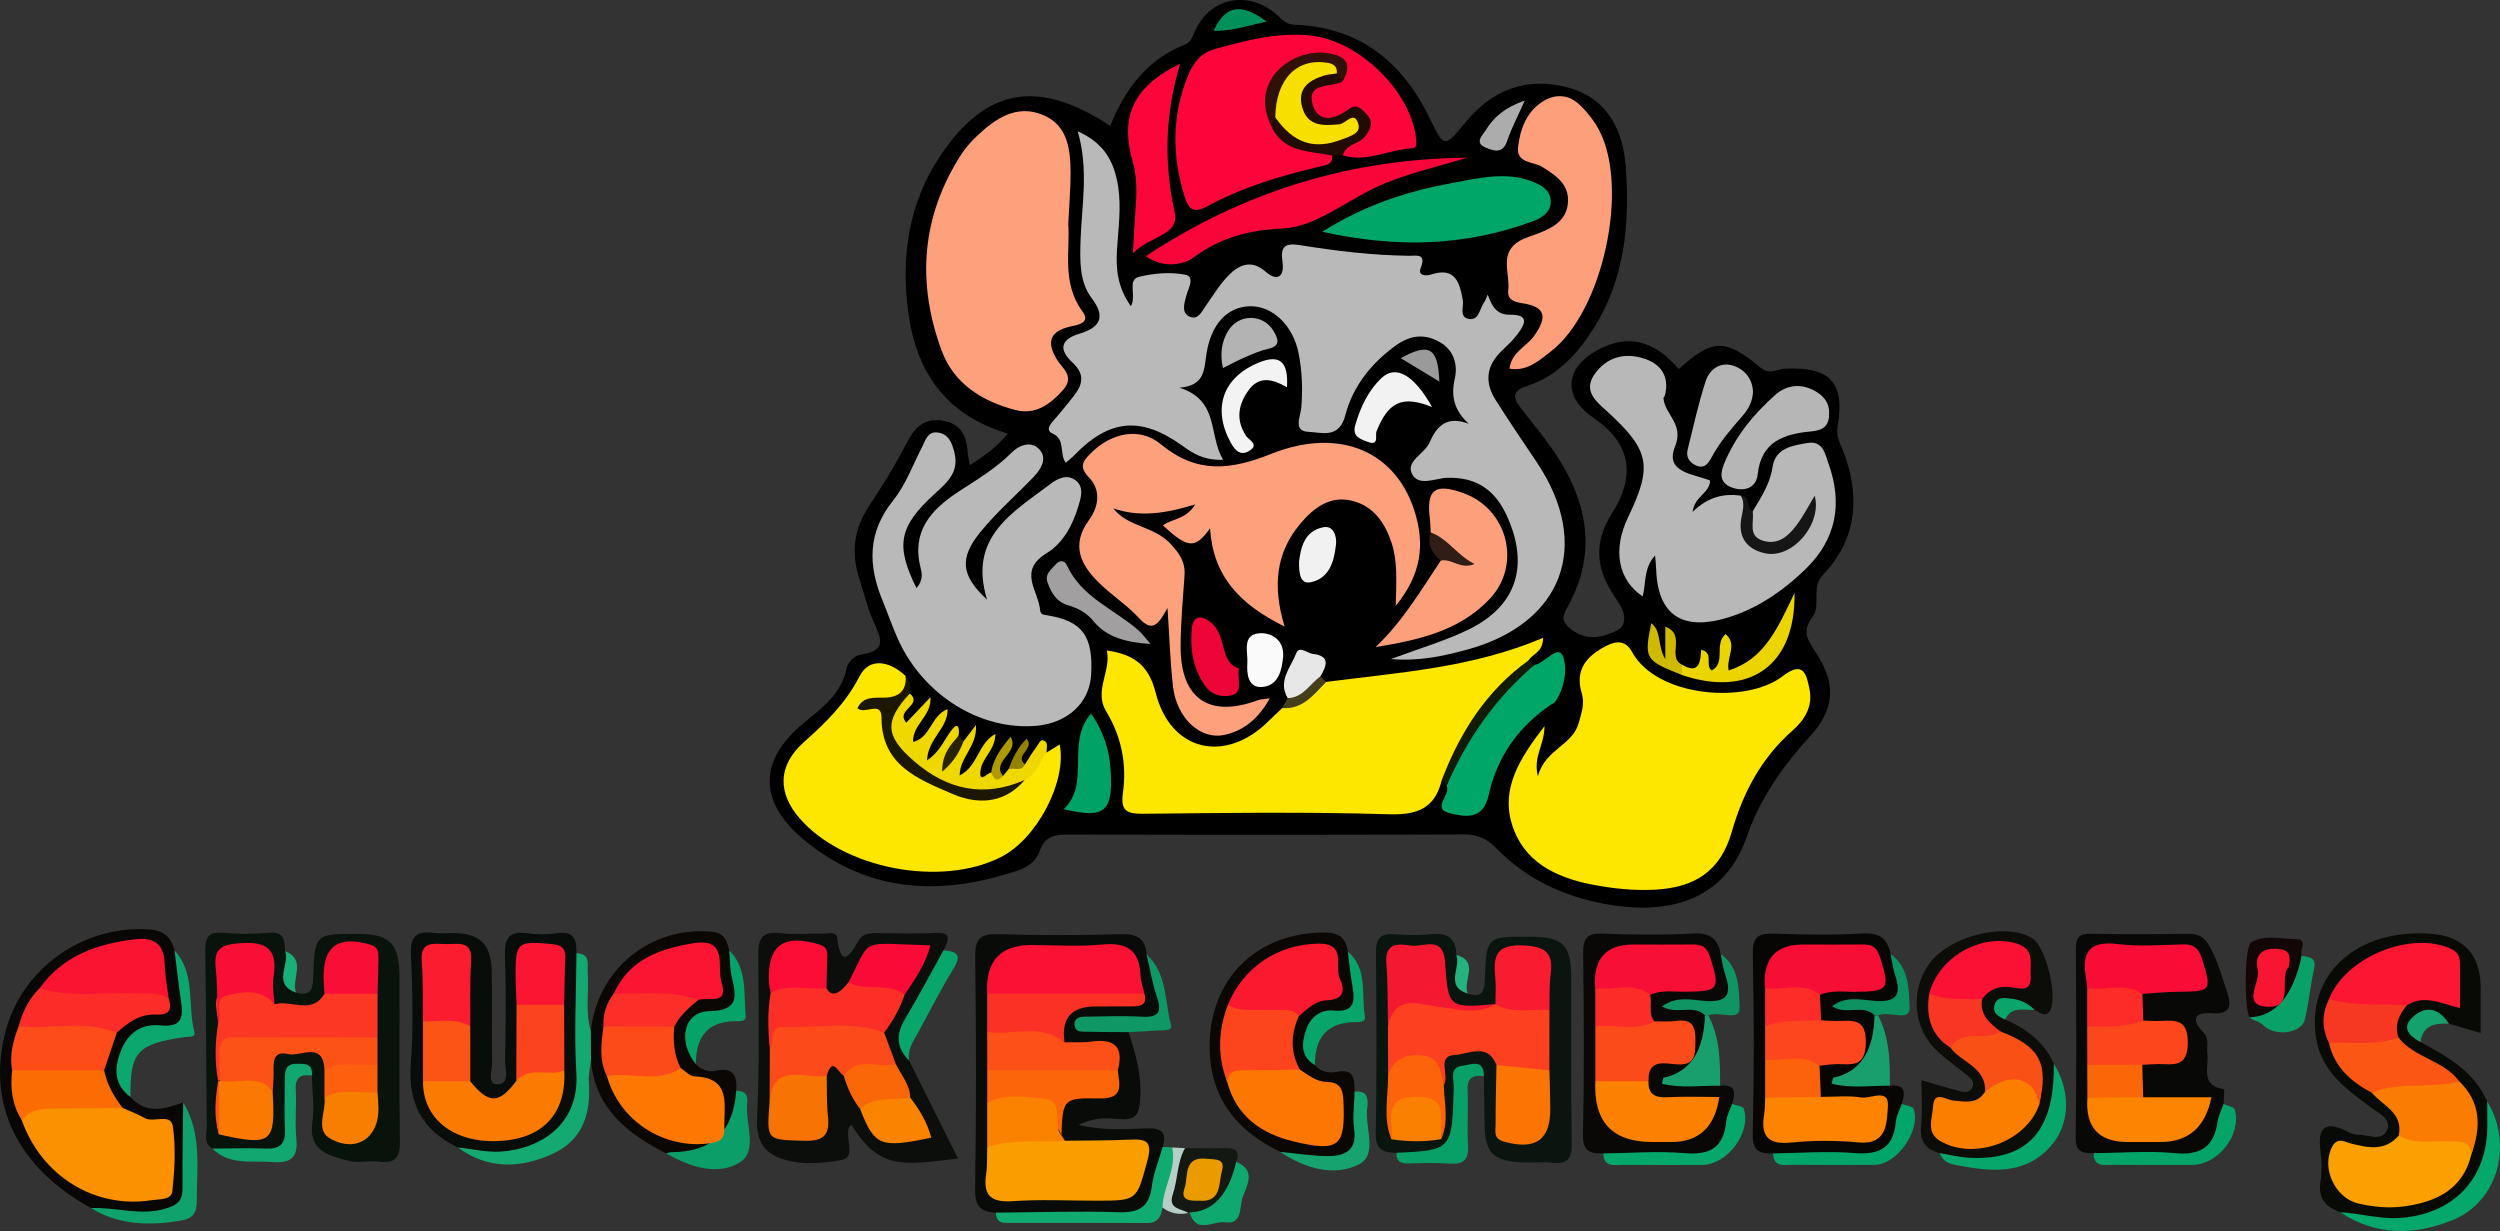 <?xml version="1.0" encoding="UTF-8"?><svg id="a" xmlns="http://www.w3.org/2000/svg" viewBox="0 0 904 445.14"><rect x="0" y="0" width="904" height="445.14" fill="#333333" stroke="none"/><defs><style>.b{fill:#fb1930;}.c{fill:#fc610b;}.d{fill:#fb7e01;}.e{fill:#0f9765;}.f{fill:#fc5216;}.g{fill:#fa6708;}.h{fill:#080b07;}.i{fill:#0f9563;}.j{fill:#fc461d;}.k{fill:#f9053a;}.l{fill:#311107;}.m{fill:#fc7803;}.n{fill:#fc461c;}.o{fill:#00a568;}.p{fill:#fc6509;}.q{fill:#b4b3b3;}.r{fill:#fafafa;}.s{fill:#fc0d36;}.t{fill:#11ab72;}.u{fill:#0c0c09;}.v{fill:#968201;}.w{fill:#9b9a9a;}.x{fill:#0b0705;}.y{fill:#09a66c;}.z{fill:#1c1700;}.aa{fill:#0c9e68;}.ab{fill:#080a06;}.ac{fill:#08130c;}.ad{fill:#fd4f18;}.ae{fill:#fc3824;}.af{fill:#fb1c2f;}.ag{fill:#a19fa0;}.ah{fill:#0fa26c;}.ai{fill:#fd4a1a;}.aj{fill:#fc4020;}.ak{fill:#07a56a;}.al{fill:#fc441d;}.am{fill:#fa1134;}.an{fill:#fb6609;}.ao{fill:#02a569;}.ap{fill:#2f1d16;}.aq{fill:#fa0a37;}.ar{fill:#0c0e0b;}.as{fill:#fc5f0d;}.at{fill:#fb1532;}.au{fill:#09a068;}.av{fill:#efd800;}.aw{fill:#0ca76e;}.ax{fill:#f70f35;}.ay{fill:#fc8400;}.az{fill:#ebd400;}.ba{fill:#fb7c02;}.bb{fill:#f91b2f;}.bc{fill:#fc9f7b;}.bd{fill:#199e6d;}.be{fill:#fa1532;}.bf{fill:#120606;}.bg{fill:#09150e;}.bh{fill:#080906;}.bi{fill:#f60e35;}.bj{fill:#e7e7e7;}.bk{fill:#1aaf78;}.bl{fill:#00a668;}.bm{fill:#12a770;}.bn{fill:#0fa970;}.bo{fill:#04a468;}.bp{fill:#fd2c28;}.bq{fill:#fc7504;}.br{fill:#fde600;}.bs{fill:#17a36f;}.bt{fill:#fb5613;}.bu{fill:#f63822;}.bv{fill:#fa8001;}.bw{fill:#0a0705;}.bx{fill:#080705;}.by{fill:#0aa169;}.bz{fill:#b8b8b8;}.ca{fill:#fb6c05;}.cb{fill:#f77e01;}.cc{fill:#05a76b;}.cd{fill:#292301;}.ce{fill:#fb7603;}.cf{fill:#13a971;}.cg{fill:#443e1c;}.ch{fill:#f95115;}.ci{fill:#fb7b02;}.cj{fill:#080d09;}.ck{fill:#f93624;}.cl{fill:#15a16d;}.cm{fill:#141812;}.cn{fill:#fb1731;}.co{fill:#fc5414;}.cp{fill:#fc630b;}.cq{fill:#00905a;}.cr{fill:#f41830;}.cs{fill:#f81532;}.ct{fill:#faa000;}.cu{fill:#fc8001;}.cv{fill:#b6b6b6;}.cw{fill:#f77404;}.cx{fill:#06a76b;}.cy{fill:#0ba46b;}.cz{fill:#090806;}.da{fill:#fd8300;}.db{fill:#24b37e;}.dc{fill:#fb7802;}.dd{fill:#fa9e00;}.de{fill:#220b05;}.df{fill:#f90e35;}.dg{fill:#fa1432;}.dh{fill:#ea9b00;}.di{fill:#fd4c19;}.dj{fill:#fc4b1a;}.dk{fill:#fd053b;}.dl{fill:#070604;}.dm{fill:#fd2c29;}.dn{fill:#f90d36;}.do{fill:#f1f1f1;}.dp{fill:#fc2d28;}.dq{fill:#f7e000;}.dr{fill:#f3f3f3;}.ds{fill:#121b08;}.dt{fill:#acacac;}.du{fill:#f90f35;}.dv{fill:#fb8200;}.dw{fill:#fb431e;}.dx{fill:#d0ba01;}.dy{fill:#fc4b19;}.dz{fill:#fa8300;}.ea{fill:#fc2f27;}.eb{fill:#ae9901;}.ec{fill:#05a368;}.ed{fill:#fb2f27;}.ee{fill:#fb3126;}.ef{fill:#171616;}.eg{fill:#ee0538;}.eh{fill:#fb9100;}.ei{fill:#07a66b;}.ej{fill:#f2f2f2;}.ek{fill:#fb1134;}.el{fill:#fd9f7b;}.em{fill:#b6cfc6;}.en{fill:#fda07c;}.eo{fill:#b9b9b9;}.ep{fill:#fb053b;}.eq{fill:#0c9361;}.er{fill:#00a266;}.es{fill:#199f6d;}</style></defs><path d="M350.76,168.16c5.7-3.57,9.98-6.87,13.67-11.38-22.72-6.79-33.35-22.55-36.11-44.63-2.49-19.93,.33-38.8,11.67-55.78,16.49-24.68,35.4-28.05,61.48-10.84,5.31-13.24,13.32-24.02,27.08-29.45,1.83-.72,2.61-2.54,3.43-4.5,5.25-12.43,19.32-15.38,29.67-6.32,1.95,1.71,3.32,3.58,6.47,3.69,23.59,.86,39.08,13.49,49.02,34.14,5.02,10.43,5.27,10.37,12.67,1.28,9.68-11.89,22.13-16.68,36.93-12.79,14.5,3.81,20.21,15.49,21.17,29.08,1.43,20.27-.37,40.24-11.65,58.08-5.92,9.37-13.24,17.33-24.18,20.85-4.87,1.57-5.34,3.82-2.38,7.67,5.02,6.53,10.44,12.85,14.7,19.86,10.05,16.53,12.43,33.82,2.87,51.55-1.78,3.29-3.56,5.53,.83,8.88,5.86,4.47,11.49,2.88,16.62,.44,3.45-1.64,3.14-6.05,.91-9.52-1.24-1.94-2.54-3.85-3.68-5.84-5.26-9.18-4.79-18.07,.93-26.99,8.94-13.94,6.59-25.55-6.68-34.55-11.12-7.53-10.51-17.94,1.43-24.49,10.82-5.93,20.36-3.71,29.42,6.85,11.95-10.84,16.8-11.25,29.35-.67,3.57,3.01,6.19,.66,9.05,.53,16.29-.77,21.76,4.93,19.03,20.93-.62,3.65,1.03,6.3,2.19,9.35,6.1,16.09,4.74,31.35-7.34,44.09-4.76,5.02-.63,11.15-3.97,15.46-4.43,5.71-.94,9.26,1.95,13.88,6.56,10.49,5.97,19.57-2.57,28.96-10.04,11.04-18.21,22.43-23.3,37.05-7.34,21.08-26.09,28.54-51.36,23.79-14.94-2.81-28.25-9.05-38.92-19.99-3.49-3.58-6.83-5.14-11.92-5.11-47.54,.21-95.08,.19-142.61,.04-5.06-.02-8.86,.51-10.71,6.06-1.18,3.53-4.17,5.72-7.86,6.95-27.64,9.22-53.82,8.37-77.32-11.07-16.47-13.61-16.56-28.57-.3-42.12,6.57-5.47,13.7-10.39,15.62-19.65,.55-2.66,2.92-4.93,5.47-5.29,9.59-1.34,6.86-6.28,4.28-12.01-2.15-4.77-3.29-9.98-4.96-14.97-3.11-9.32-2.28-18.01,3.21-26.38,4.87-7.42,9.63-14.98,13.68-22.87,2.85-5.56,6.11-9.26,12.8-8.35,6.95,.94,9.08,5.67,9.4,11.87,.05,.93,.33,1.85,.78,4.22Z"/><path class="h" d="M360.12,438.49c-5.46-.17-7.62-2.23-7.52-8.4,.43-28.01,.4-56.04,.03-84.05-.09-6.56,1.79-8.44,8.26-8.24,14.82,.45,29.68,.42,44.51,0,5.75-.16,8.74,1.6,9.22,7.32,11.04,22.09,9.79,23.89-17.45,25.17,3.73,.59,7.91-.47,10.9,2.92,2.6,7.86,4.84,15.63,4.23,24.23-.38,5.39-1.48,7.62-7.21,7.25-4.09-.27-8.42-1.09-15.1,2.06,9.79,2.33,17.42,1.44,24.83,1.25,5.54-.14,7.07,1.7,5.61,6.73,2.36,7.51-1.14,14.1-3.4,20.84-.74,2.21-2.62,4.34-4.99,4.35-17.31,.02-34.71,2.63-51.91-1.43Z"/><path class="bg" d="M530.77,359.28c5.03,1.7,6-.58,6.17-5.27,.54-15.3,.73-15.29,15.4-15.29,13.3,0,15.83,2.54,15.86,16.23,.05,19.46-.18,38.93,.14,58.38,.09,5.55-1.43,7.8-7.1,7.11-3.25-.39-6.59,.01-9.89-.09-11.54-.34-14.48-3.31-14.53-14.38-.03-5.6-.18-11.2-.27-16.81-4.98-3.54-8.02-2.42-8.51,3.78-.36,4.59,0,9.22-.21,13.82-.47,10.41-2,11.88-12.37,11.86-3.57,0-7.3,.66-10.48-1.78-4.74-.01-7.64-.97-7.51-7.13,.43-21.71,.3-43.44,.07-65.16-.05-5.17,1.57-7.17,6.78-6.73,4.25,.36,8.6,.48,12.82-.02,5.96-.7,9.26,1.25,9.48,7.47,4.61,3.71,.3,10.06,4.14,13.99Z"/><path class="ar" d="M328.73,383.49c5.87,11.75,11.73,23.5,17.69,35.44-19.87,2.32-28.35,4.33-38.57-12.26-.34,.45-.83,.84-.96,1.32-1.04,3.88,2.36,10.46-2.27,11.38-7.17,1.42-15.16,2.09-22.37-.52-6.26-2.26-8.83-6.74-8.48-14.35,.91-19.74,.57-39.55,.42-59.33-.04-5.73,1.37-8.5,7.77-7.76,5.21,.6,10.54,.03,15.82,.18,1.76,.05,4.65-.97,4.96,1.64,1.32,11.08,4.59,6.41,7.68,1,1.66-2.92,4.11-2.81,6.74-2.81,6.93,0,13.87,.34,20.77-.09,6.84-.43,4.84,2.89,3.23,6.36,.44,7.51-4.79,12.62-7.88,18.63-3.43,6.66-8.09,13.05-4.54,21.2Z"/><path class="ac" d="M76.81,415.32c-3.42-1.95-2.01-5.27-2.04-7.99-.24-21.04-.19-42.08-.53-63.12-.08-4.8,.68-7.39,6.31-6.91,5.55,.47,11.21,.5,16.75-.01,5.59-.52,5.6,2.93,5.8,6.63,4.31,4.21-.43,10.81,3.97,15,4.8,1.32,6.04-.57,6.19-5.39,.5-15.85,.72-15.85,15.92-15.84,11.75,0,15.2,3.35,15.27,15.47,.11,19.73-.19,39.46,.16,59.18,.1,5.93-1.33,8.53-7.62,7.69-3.55-.48-7.42,.66-10.8-.25-7.05-1.89-14.83-3.36-13.23-14.12,.81-5.44-.08-11.13-.2-16.71-4.75-3.05-7.33-1.64-7.62,3.88-.24,4.54-.39,9.13-.02,13.65,.68,8.25-3.57,10.82-11.03,11.14-5.97,.26-11.57-1.2-17.29-2.28Z"/><path class="cj" d="M165.5,414.9c-12.73-6.12-18.03-15.9-16.95-30.24,.99-13.08,.63-26.31,.04-39.44-.31-6.83,2.18-8.68,8.33-7.86,2.26,.3,4.6,.04,6.9,.05,9.65,.02,13.78,3.89,13.99,13.86,.24,10.85-.11,21.71,.16,32.56,.07,2.88-1.99,8.28,1.81,8.26,4.88-.03,2.79-5.66,2.85-8.85,.24-12.49,.4-25-.03-37.49-.21-6.2,1.23-9.24,8.03-8.3,3.55,.49,7.3,.54,10.83-.01,6.22-.99,7.07,2.53,6.97,7.26,3.04,18.15,3.15,36.49,.7,54.56-1.84,13.59-19.78,22.08-35.39,18.69-2.95-.64-5.4-2.34-8.26-3.04Z"/><path class="bh" d="M757,417c-3.88,.04-6.53-.35-6.45-5.75,.35-22.68,.23-45.36,.07-68.04-.03-4.29,1.33-5.68,5.64-5.58,11.5,.26,23.02,.19,34.52,.03,4.29-.06,6.38,.99,8.7,5.43,2.64,5.04,4.01,10.27,5.78,15.44,1.55,4.52,1.76,8.42-5.27,7.87-6.66-.52-7.78,2.25-3.13,7.07,2.16,2.24,.97,4.95,1.32,7.44,.69,4.87-2.82,11.72,6.04,12.93,.18,.02-.11,3.51-.18,5.38,.94,14.87-3.01,19.75-16.93,19.35-10.04-.29-20.25,2.03-30.12-1.56Z"/><path class="ab" d="M875.19,376.79c9.78,5.24,19.43,10.62,24.18,21.51,8.74,24.01-9.45,48.12-40.09,43.78-4.48-.63-9.04-1.47-13.12-3.74-5.09-1.92-8.05-4.98-7.09-11.03,.56-3.53,.51-7.28,.02-10.84-1.2-8.78,1.64-11.46,9.85-7.25,1.15,.59,2.51,1.13,3.75,1.1,3.66-.07,8.68,2.71,10.52-1.84,1.59-3.93-3.09-5.92-5.89-8.02-8.72-6.54-17.71-12.79-19.75-24.69-3.99-23.32,14.7-40.19,41.61-38.1,11.13,.86,17.85,7.05,17.81,19.53-.02,5.24,0,10.47,0,16.31-4.1-1.19-7.79-2.26-11.48-3.33-3.28-3.61-7.2-2.76-10.43-.56-2.64,1.8-1.03,4.76,.11,7.16Z"/><path class="cz" d="M621.99,392.6c5.76-.61,5.64,2.59,4.28,6.6,1.85,14.8-1.99,19.73-16.16,19.38-10.11-.25-20.38,1.82-30.34-1.5-4.74,.13-7.51-.68-7.38-6.92,.49-21.74,.35-43.5,.08-65.25-.07-5.4,1.17-7.56,7.01-7.32,10.86,.45,21.78,.56,32.62-.04,6.09-.34,9.12,1.73,10.09,7.46,7.7,16.34,6.3,18.67-10.9,18.24-1.56-.04-3.13-.13-4.36,.09,3.36,.39,7.7-1.5,10.06,3.18-.42,4.02,1.26,7.75,1.64,11.66,.71,7.34-.64,9.75-6.78,12.99,3.36-.29,6.98-1.29,10.13,1.43Z"/><path class="dl" d="M683.37,392.6c5.86-.66,5.56,2.67,4.28,6.62,1.31,15.89-1.83,19.71-17.24,19.35-9.75-.23-19.65,1.82-29.25-1.5-4.73,.13-7.51-.68-7.37-6.91,.49-21.74,.48-43.5,.02-65.24-.14-6.65,2.45-7.51,8.03-7.31,10.53,.38,21.12,.55,31.63-.06,6.09-.35,9.08,1.78,10.17,7.42,.54,1.2-.13-.32,.4,.89,6.96,15.91,5.71,17.8-11.39,17.38-1.55-.04-3.11-.12-4.34,.09,3.36,.39,7.71-1.5,10.09,3.17-.5,4.26,1.66,8.21,1.65,12.38-.01,5.08,.6,10.76-6.46,12.04,3.2,.29,6.86-1.13,9.78,1.68Z"/><path class="bx" d="M47.19,396.7c5.77,6.39,12.4,4.33,19.07,1.93,.9,9.53,3.92,18.67,2.47,28.69-1.22,8.43-4.67,12.17-12.7,13.01-8.05,.84-15.45-1.93-23.09-3.49-26.59-14.63-37.73-37.43-31.03-63.54,5.93-23.12,27.96-38.72,51.81-37.24,5.52,.34,8.12,2.75,9.4,7.58,3.39,6.52,2.76,13.87,4.13,20.8,.93,4.72-1.18,7.7-6.69,8.76-15.02,2.87-18.17,8.81-13.36,23.48Z"/><path class="u" d="M701.47,416.98c-5.23-1.32-7.39-4.39-6.8-10,.54-5.15,.12-10.41,.12-16.41,4.66,1.37,8.34,2.59,12.09,3.51,2.09,.51,4.85,1.81,6.21-.69,1.42-2.6-1.15-4.01-2.91-5.46-3.8-3.12-8.01-5.89-11.25-9.51-7.95-8.87-7.72-22.9,.03-31.55,8.31-9.27,27.81-13.24,36.2-7.35,4.89,3.43,9.23,21.96,5.87,26.35-1.52,1.99-3.58,.17-5.29-.66q-9.61-2.74-10.7,3.44c7.72,3.29,14.07,8.09,17.62,15.98,4.61,11.44,2.25,21.79-6.9,29.48-10.33,8.67-22.28,8.77-34.29,2.87Z"/><path class="x" d="M240.84,417.04c-14.11-7.16-25.73-16.33-27.14-33.71-2.72-3.49-2.71-6.99-.06-10.51,2.46-22.37,21.37-37.77,43.41-35.95,4.99,.41,5.76,3.22,6.62,6.77,2.58,4.02,2.12,8.84,3.33,13.23,1.47,5.33-.04,9.11-6.64,10.64-10.16,2.35-12.05,6.91-8.74,17.3,1.95,2.08,4.65,2.9,7.14,2.36,6.57-1.42,7.88,1.93,7.44,7.32,4.5,28.98-1.06,26.96-25.36,22.55Z"/><path class="bw" d="M462.88,416.51c-16.16-7.85-25.64-19.99-25.48-38.7,.21-24.07,17.14-40.56,41.43-40.61,5.4-.01,7.83,1.93,8.54,6.88,2.91,3.92,1.93,8.81,3.25,13.14,1.81,5.97-.71,8.98-6.63,10.61-10.16,2.79-11.87,6.73-8.53,17.31,2.09,2.54,5.25,2.97,7.89,2.45,6.65-1.32,6.35,2.92,6.48,7.12,2.49,3.37,2.49,7.27,2.45,11.2-.1,12.17-5.66,16.79-17.25,13.69-4.04-1.08-8.31-1.27-12.15-3.08Z"/><path class="cf" d="M213.65,372.82c.02,3.5,.04,7.01,.06,10.51-.29,2.57-.97,5.16-.79,7.7,.82,11.4-2,21.13-13.1,26.2-11.65,5.32-23.36,5.69-34.31-2.32,5.19,.55,10.44,1.83,15.58,1.5,14-.89,28.45-9.53,27.32-28.31-.86-14.41-.04-28.92,.04-43.39,5.21,.1,3.87,4.05,4.07,7.02,.48,7.03-.95,14.16,1.13,21.1Z"/><path class="cc" d="M846.16,438.33c7.2,.42,14.19,2.56,21.55,2.08,19.31-1.26,31.67-14.04,31.72-33.23,0-2.96-.04-5.92-.06-8.89,9.46,15.49,3.99,36.17-12.45,42.87-13.61,5.54-27.72,5.88-40.76-2.84Z"/><path class="t" d="M360.12,438.49c14.84-.11,29.69-.63,44.5-.15,7.34,.24,10.92-1.95,11.88-9.37,.62-4.83,2.57-9.5,3.92-14.24,1.14,.07,2.28,.13,3.42,.19,4.78,8.2,1.34,15.08-3.49,21.73-.51,3.16-1.55,5.61-5.49,5.59-17.09-.08-34.18-.06-51.27-.05-2.54,0-3.39-1.46-3.47-3.71Z"/><path class="aw" d="M47.19,396.7c-6.01-4.51-5.99-10.2-3.52-16.6,2.61-6.75,7.6-10.05,14.5-9.32,7.42,.79,8.19-2.82,7.31-8.63-.93-6.14-1.59-12.32-2.37-18.49,7.74,8.51,4.6,19.73,7.19,29.53,.54,2.04-2.18,1.61-3.67,1.83-17.05,2.49-19.65,5.4-19.44,21.69Z"/><path class="ei" d="M701.47,416.98c3.52,.57,7.02,1.47,10.55,1.66,21.26,1.11,31-9.77,30.64-34,5.99,9.56,6.01,21.21-.55,29.15-8.77,10.62-20.64,10.11-32.58,7.87-2.94-.55-6.78-.74-8.07-4.67Z"/><path class="ah" d="M32.94,436.84c9.01-.4,17.9,2.95,27.1,.14,4.23-1.29,5.99-2.88,5.96-7.21-.07-10.38,.14-20.76,.24-31.14,6.79,11.17,4.93,23.48,4.92,35.6,0,4.4-1.36,6.41-5.88,7.16-11.32,1.86-22.22,1.66-32.35-4.53Z"/><path class="au" d="M504.98,416.87c20.13-.99,20.07-.99,20.7-23.62,.08-2.89-1.75-7.34,3.16-7.88,2.8-.31,7.83-2.76,7.7,3.81-4.03-.61-6.08,.58-5.86,5.2,.32,6.58-.25,13.21,.17,19.77,.34,5.34-1.7,6.97-6.78,6.6-4.92-.36-9.89-.17-14.84-.05-2.78,.07-4.43-.77-4.25-3.83Z"/><path class="bm" d="M76.81,415.32c6.47-.02,12.95-.24,19.42,.01,5.05,.2,7.04-1.76,6.81-6.82-.28-6.18-.03-12.37-.04-18.56,0-2.82,.35-5.27,4.05-5.29,3.02-.01,6.19-.34,5.72,4.27-3.93-.56-6.09,.47-5.82,5.12,.35,5.86-.4,11.81,.2,17.64,.75,7.22-2.28,9.03-8.91,8.5-7.44-.59-15.31,1.29-21.44-4.88Z"/><path class="bo" d="M757,417c9.84-.08,19.77-.96,29.51-.02,9.39,.9,14.06-2.37,15.38-11.44,.32-2.17,1.42-4.22,2.16-6.33,1.4,.66,3.78,1.04,4.05,2.02,2.56,9.05-6.04,19.99-15.46,20-9.51,0-19.02,.05-28.53-.03-3.09-.02-6.99,.99-7.11-4.2Z"/><path class="ao" d="M641.17,417.07c9.78-.11,19.61-.93,29.31-.13,9.08,.75,14.19-1.81,15.06-11.3,.2-2.19,1.39-4.29,2.12-6.43,1.48,.55,3.95,.75,4.29,1.71,2.77,7.77-6.04,20.27-14.08,20.29-9.85,.03-19.69,.07-29.54-.03-3.03-.03-7.03,1.16-7.16-4.11Z"/><path class="cx" d="M579.77,417.07c9.78-.1,19.62-.93,29.32-.1,9.12,.78,14.15-1.9,15.08-11.31,.22-2.21,1.37-4.32,2.1-6.47,1.48,.55,3.96,.77,4.27,1.71,2.84,8.61-5.98,20.33-15.07,20.34-9.52,.01-19.04,.06-28.56-.03-3.05-.03-7.02,1.12-7.14-4.14Z"/><path class="bf" d="M813.44,367.89c-1.98-3.35-1.93-25.75,.64-27.2,4.97-2.8,10.71-1.14,16.08-1.1,4.71,.03,1.15,4.04,2.14,5.98,3.04,6.95,.59,13.55-2.35,19.51-3.8,7.73-10.76,3.07-16.51,2.81Z"/><path class="e" d="M408.06,373.22c-5.24-.04-10.47-.01-15.71-.15-1.55-.04-3.52-.04-3.78-2.2-.32-2.71,1.73-3.21,3.76-3.24,6.87-.09,13.77-.38,20.62,.01,6.19,.36,7.22-1.82,5.34-7.32-1.68-4.91-2.49-10.12-3.68-15.2,7.53,6.89,6.46,16.85,8.84,25.53,.61,2.23-2.83,1.84-4.65,1.96-3.58,.25-7.16,.41-10.74,.61Z"/><path class="cm" d="M428.5,415.16c4.8,0,9.61,.11,14.41-.01,3.67-.09,5.66,.91,4.1,4.98-.13,3.5,.97,6.91-.17,10.54-2.91,9.31-6.86,11.29-16.67,7.72l-.45,.23c-5.45-1.29-9-3.91-6.16-10.08,2-4.35-.1-10.19,4.94-13.38Z"/><path class="y" d="M328.73,383.49c-4.6-4.6-4.84-9.41-1.48-15.01,4.88-8.13,9.3-16.54,13.91-24.82,4.54,.29,6.81,1.39,3.68,6.5-4.62,7.56-8.65,15.48-12.87,23.27-1.7,3.14-3.98,6.12-3.23,10.06Z"/><path class="bs" d="M462.88,416.51c5.78,.55,11.56,1.53,17.34,1.53,6.01,0,10.56-1.98,9.44-9.76-.63-4.43,.06-9.04,.16-13.57,1.64,0,3.48-.07,4.26,1.62,.51,1.11,.55,2.61,.35,3.85-1.17,7.1,4.03,17.2-2.97,20.81-9.08,4.67-19.69,1.46-28.57-4.47Z"/><path class="ec" d="M251.63,384.81c-6.73-8.27-4.48-18.98,4.84-19.17,10.59-.22,9.87-5.07,8.16-12.25-.75-3.15-.66-6.49-.95-9.75,6.65,6.63,5.15,15.41,5.96,23.5,.27,2.74-2.71,2.05-4.49,2.12-10.01,.43-13.51,6.46-13.52,15.55Z"/><path class="ak" d="M475.46,385.14c-5.45-3.23-4.71-8.25-3.12-12.93,1.46-4.31,5.1-7.27,9.75-6.8,7.53,.76,7.96-3.1,6.95-8.78-.74-4.15-1.12-8.37-1.66-12.55,7.34,6.35,4.77,15.42,6.15,23.34,.46,2.63-2.64,2.1-4.45,2.19-9.92,.49-13.64,6.36-13.61,15.53Z"/><path class="by" d="M813.44,367.89q14.26-.63,18.86-22.33c2.48,.61,5.41,.42,4.47,4.68-1.35,6.09-1.87,12.38-3.35,18.43-1.22,5-10.6,6.41-15.15,1.96-1.58-1.55-3.45-1.49-4.83-2.74Z"/><path class="aa" d="M240.84,417.04c.64-.14,1.29-.42,1.93-.42q21.94,0,23.43-22.14c2.96-.23,4.35,1.4,4.01,4.08-.94,7.43,4.08,17.55-2.67,21.75-8.06,5.02-18.2,1.61-26.7-3.28Z"/><path class="i" d="M616.5,367.1c-4.3-4.08-10.23-.02-15.51-3.16,5.08-3.82,10.54-2.4,15.35-2.01,7.85,.63,10.07-1.98,7.57-9.28-.84-2.45-1.15-5.09-1.7-7.64,6.87,4.69,6.55,12.92,6.84,19.23,.25,5.49-7.53,1.13-11.3,2.97-.42-.03-.83-.07-1.25-.1Z"/><path class="bd" d="M616.5,367.1c.42,0,.84,.03,1.25,.1,4.21,8,4.27,16.69,4.24,25.39-6.97-.1-14.02,1.03-21.04-.73,.32-1.1,.38-2.1,.65-2.16q14.38-3.12,14.9-22.61Z"/><path class="es" d="M683.37,392.6c-6.97-.09-14.01,1.04-21.03-.73,.31-1.1,.37-2.1,.64-2.16q14.49-3.16,14.85-22.61c.43,.03,.86,.05,1.29,.08,4.19,8.01,4.32,16.7,4.25,25.42Z"/><path class="eq" d="M679.13,367.18c-.43-.07-.86-.1-1.29-.08-4.28-4.16-10.26,.21-15.34-3.26,4.91-3.77,10.37-2.31,15.18-1.93,7.82,.61,10.12-1.92,7.59-9.29-.84-2.44-1.1-5.09-1.63-7.64,6.75,4.78,6.59,13,6.89,19.33,.26,5.48-7.61,.99-11.41,2.88Z"/><path class="bn" d="M430.17,438.39q12.62-.3,16.85-18.27c7.26,3.04,3.95,8.36,2.34,12.78-1.28,3.48,.06,9.97-6.35,9.08-4.27-.59-10.58,4.44-12.83-3.58Z"/><path class="cl" d="M875.19,376.79c-3.82-2.05-6.94-5.02-2.92-8.85,4.74-4.52,9.66-3.5,13.23,2.25-5.05-.32-9.34,.55-10.31,6.6Z"/><path class="em" d="M428.5,415.16c-2.93,5.18-2.55,11.24-4.41,16.69-1.87,5.47,3.07,5.09,5.64,6.77-3.42,.74-6.55,.15-9.37-1.96,.15-7.41,5.2-14.03,3.49-21.73,1.55,.08,3.11,.15,4.66,.23Z"/><path class="cy" d="M725.03,368.65c-2.49-1.08-4.87-2.48-3.66-5.68,1.02-2.69,3.69-2.07,5.86-1.86,3.29,.32,6.15,1.7,8.49,4.09-3.89,.13-8.34-1.47-10.69,3.44Z"/><path class="bk" d="M107.07,358.92c-8.77-3.03-2.16-10.13-3.97-15,7.97,3.24,2.05,10.16,3.97,15Z"/><path class="db" d="M530.77,359.28c-8.44-2.57-2.46-9.42-4.14-13.99,8.61,2.52,2.03,9.54,4.14,13.99Z"/><path class="eo" d="M442.29,166.27c-7.16,.21-10.97-2.36-14.74-5.08-14.98-10.77-26.38-9.72-39.23,3.55-.86,.89-1.86,1.64-2.97,2.61-2.39-3.51-.02-8.41-4.71-10.57-2.54-1.16-1.12-3.1,.32-4.72,2.4-2.71,4.66-5.54,6.92-8.37,3.4-4.25,4.89-8.04-.16-12.7-4.41-4.07-4.92-8.08,2.64-10.34,6.49-1.93,10.1-5.37,4.4-12.83-4.51-5.9-4.27-13.72-4.03-21,.42-12.73,3-25.44-1.02-39.34,9.99,4.44,13.3,11.53,14.61,19.98,1.17,7.58,.07,15.15-.41,22.71-.44,6.97,.14,13.69,5.01,20.56,2.18-3.93-1.45-9.56,2.96-10.63,5.35-1.3,11.33-1.83,16.67-.78,3.72,.73,1.09,5,.41,7.62-.77,2.97-1.95,6.44,1.6,7.71,2.77,.99,4.2-2.29,5.71-4.44,2.65-3.76,5.06-7.81,8.32-10.97,3.73-3.62,8.04-5.42,13.07-.99,4.39,3.87,6.83,1.5,6.09-3.54-.82-5.61,.88-6.95,6.33-6.07,13.02,2.11,26.12,3.67,39.34,3.85,2.77,.04,6.43-1.03,4.29,4.49-1.08,2.78,1.95,2.87,3.85,2.26,8.63-2.79,10.22,2.85,11.38,9.21,.44,2.39-1.37,6.1,2,6.84,3.8,.83,4.04-3.51,5.62-5.77,.55-.78,.82-1.75,1.39-3,1.5,4.06,3.07,7.35,8.05,7.28,7.44-.11,5.29,3.73,2.53,7.29-1.61,2.07-3.53,3.92-5.45,5.73-5.67,5.34-6.34,11.37-2.27,17.8,4.75,7.51,9.73,14.88,14.7,22.24,20.42,30.22,9.66,58.85-25.57,68.19-8.29,2.2-16.57,4.11-26.99,3.26,10.37-3.87,19.49-6.51,27.9-10.58,17.6-8.51,22.21-23.19,14.07-41.11-4.3-9.47-11.04-14.18-21.68-13.84-4.3,.14-10.43,3.33-12.73-1.58-2.12-4.52,4.61-7.09,6.39-11.16,2.56-5.85,6.19-9.91,14.19-6.79-5.2-4.86-6.51-9.75-5.05-16.24,1.14-5.05-.17-10.51-5.81-13.53-5.67-3.04-10.68-2.06-15.67,1.56-8.84,6.43-15.42,14.77-18.13,25.22-2.22,8.54-8.68,6.07-13.31,5.89-5.65-.23-2.87-5.57-2.59-8.65,.59-6.65,.32-13.21-.95-19.69-2-10.21-9.5-17.29-17.66-17.07-8.14,.21-14.09,6.47-15.71,17.49-.82,5.58-.62,11.25-9.74,11.96,14.52,4.57,10.41,16.98,15.81,26.07Z"/><path class="br" d="M558.49,262.59c-.05,7.09-4.15,10.81-2.4,18.1,2.74-9.97,12.58-11.04,14.81-19.37,.96-3.58,2.2-6.89,1.08-10.53-2.67-8.74,1.89-13.71,8.99-17.31,3.66-1.85,6.92-1.87,9.19,2.29,8.92,16.31,41.12,18.95,54.33,8.82,7.57-5.8,8.68-1.05,9.84,4.7,1.25,6.24-1.85,11.08-6.12,14.85-11.28,9.95-17.88,22.31-22.01,36.68-4.03,14.02-13.15,20.13-27.78,20.89-7.62,.4-15.11-.38-22.62-1.83-13.43-2.58-25.02-8.34-29.14-22-3.83-12.72,2.66-23.46,11.82-35.3Z"/><path class="br" d="M521.34,282.11c-2.51,10.24-8.81,12.65-19.24,12.33-29.62-.91-59.29-.49-88.94-.18-6.14,.06-7.97-1.39-7.1-7.66,1.44-10.36-.56-20.29-6.08-29.38-4.52-7.45,1.93-14.56,.24-22.02,9.61,1.45,15.09,5.06,17.68,15.31,5.37,21.29,25.2,25.72,40.79,10.26,1.62-1.6,3.29-3.14,4.94-4.71,5.63-2.62,9.74-7.77,15.91-9.48,26.23-3.42,52.78-5.02,78.46-15.95-.15,5.52-4.02,5.77-5.2,8.13-7.54,11.05-17.9,19.93-24.18,32.01-2.04,3.92-2.74,8.95-7.28,11.35Z"/><path class="eo" d="M331.39,212.65c2.38-2.68,2.06-5.16,1.54-7.15-3.47-13.3,3.68-21.18,13.7-27.73,6.62-4.33,13.46-8.37,19.09-14.03,2.89-2.91,6.92-4.2,9.69-1.66,3.57,3.28,1.25,7.34-1.65,10.37-6.38,6.66-13.42,12.77-19.22,19.9-7.8,9.57-6.99,15.83,2.38,24.48-6.96-22.68,9.37-31.56,23.04-41.92,2.72-2.06,6.09-3.54,9.1-1.13,3.05,2.46,1.77,6.27,.88,9.28-2,6.78-5.64,13.44-11.41,16.93-10.64,6.43-2.99,13.69-2.42,20.66,.14,1.63,1.31,1.63,2.76,1.87,12.62,2.12,16.51,7.57,15.68,21.59-.6,10.03-8.5,17.35-19.78,18.34-20.07,1.75-40.58-10.85-49.81-30.77-2.21-4.77-3.87-9.79-5.88-14.66-5.28-12.76-5.32-24.6,3.92-36.1,4.45-5.54,6.99-12.61,10.31-19.03,1.34-2.59,2.05-6.06,5.93-5.47,3.77,.57,4.94,3.61,5.84,7.05,1.85,7.08-2.38,10.83-6.95,14.97-13.13,11.92-14.43,18.71-6.73,34.22Z"/><path class="en" d="M459.15,252.54c-4.04,7.25-9.35,11.67-16.36,13.19-8.79,1.92-17.31-6.09-18.63-17.45-1.02-8.8-1.27-17.69-1.99-28.42-3.01,5.29-5.18,9.23-10.15,3.8-4.41-4.82-10.12-8.44-14.78-13.07-6.56-6.51-10.03-13.57-3.44-22.58,3.44-4.71,4.48-10.77-.1-15.45-3.87-3.95-1.82-6.13,.93-8.86,7.15-7.09,17.36-9.48,25.1-3.08,13.09,10.83,25.27,9.36,40.02,3.47,25.07-10,45.8-.52,52.18,22.19,3,10.67,2.25,21.18-7.23,32.78,.25-9.5,.62-16.28-1.48-22.7-2.37-7.23-6.48-13.26-14.13-15.24-8.05-2.09-13.97,2.45-18.84,8.21-8.76,10.35-10.24,22.29-5.74,37.22-16.49-8.09-25.92-18.48-26.95-35.52-5.43,7.53-7.97,7.34-17.05-1.03,3.26-2.49,8.22-2.01,11.7-7.61-10.6,3.25-20.03,4.78-29.67,1.43,5.29,6.76,14.62,6.41,20.47,12.57,3.53,3.73,5.65,6.79,5.32,11.74-.57,8.54-1.42,17.09-1.42,25.64-.02,18.97,10.33,25.97,28.04,19.39,.88-.33,1.89-.3,4.18-.64Z"/><path class="en" d="M386.28,80.82c.75,9.67-2.47,21.41,5.15,31.84,2.96,4.06-1.41,4.75-4.17,5.36-7.47,1.64-9.1,5.45-5.07,12.01,2.03,3.3,6.59,6.09,2.15,11.04-4.7,5.25-10,9.06-17.2,7.18-11.97-3.13-22.22-9.47-26.64-21.46-9.06-24.55-7.38-48.44,7.02-70.83,1.59-2.47,3.59-4.75,5.73-6.77,6.71-6.35,14.32-11.57,23.86-7.64,8.96,3.69,9.96,12.4,10.01,20.88,.03,5.59-.48,11.18-.83,18.4Z"/><path class="bz" d="M633.75,184.94c3-5.06,6.28-9.84,7.19-16.02,1.02-6.94,7.28-7.84,12.77-8.75,5.52-.91,6.28,4.13,7.5,7.54,5.1,14.28,2.91,27.1-8.26,38.02-7.41,7.24-15.86,13.19-25.42,16.66-13.41,4.87-28,4.99-28.67-16.71-.04-1.27-.2-2.55-.38-4.83-4.33,4.75-3.17,10.15-4.5,14.82-9-6.08-10.91-16.95-5.22-28.74,8.94-18.54,7.73-24.17-7.72-38.25-3.83-3.49-8.67-7.3-4.48-13.31,4.52-6.47,11.27-8.05,18.42-5.55,5.94,2.08,8.77,6.7,7.01,13.29-.08,.3-.49,.57-.48,.84,.41,5.95,7.55,9.26,4.17,17.55-3.79,9.31,6.53,9.85,12.68,12.25-.06,4.6-5.61,5.59-6.32,11.36,5.47-5.37,11.19-6.78,17.48-5.87,2.51,2.97,1.83,6.73,2.41,10.14,1.42,8.46,6.34,10.89,13.79,6.59,4.06-2.34,5.93-4.47,9.51-10.8-1.93,4.44-4.96,7.91-9.11,10.42-3.55,2.14-7.17,3.56-10.93,.6-4.12-3.24-4.04-7.12-1.42-11.26Z"/><path class="br" d="M378.44,272.12c1.58-.97,3.17-1.95,4.75-2.92,2.66,13.31-8.14,34.04-21.21,40.69-21.67,11.04-56.88,4.31-72.78-13.91-8.17-9.36-7.92-19.22,1.45-27.59,7.87-7.03,15.12-14,20.14-23.81,3.63-7.09,11.02-5.52,16.69-.11,2.39,14.08-10.45,7.69-15.74,11.21,6.77-2.52,8.6,1.16,9.9,6.9,3.35,14.87,24.55,27.13,39.24,23.19,2.99-.8,5.42-2.18,7.52-4.34,4.12-2.27,5.1-7.92,10.02-9.32Z"/><path class="dk" d="M481.75,56.24c.26,3.3-2.17,3.42-4.47,3.97-14.13,3.35-28.06,7.43-40.83,14.44-5.44,2.99-6.9,.32-8.22-3.97-4.49-14.67-4.48-29.11,1.42-43.51,1.92-4.68,4.77-8.07,9.42-9.36,11.42-3.17,22.88-6.27,34.99-4.94,17.39,1.9,36.01,20.05,37.96,37,.21,1.81,.49,3.67-1.6,3.78-8.31,.45-16.19,5.14-24.8,2.54-1.37-4.3,2.74-5.36,4.6-7.73,1.04-1.32,2.23-2.7,1.32-4.35-.91-1.64-2.62-1.66-4.32-1.09-1.24,.42-2.49,.84-3.79,1.02-4.76,.66-8.72-.93-10.43-5.42-1.97-5.17,1.76-7.74,5.81-9.74,1.45-.72,3.12-1.01,4.3-2.22,1.14-6.99-4.25-5.37-7.48-5.1-11.89,1-17,9.4-14.07,22.41,1.92,4.76,5.9,6.69,10.51,7.94,3.42,.93,7.15,1.3,9.67,4.31Z"/><path class="el" d="M545.84,133.3c.69-5.97,6.06-7.89,8.85-11.78,5.15-7.18,4.01-10.66-4.41-11.91-3.2-.48-5.26-1.52-4.89-4.69,.72-6.09-3.49-13.47,4.16-17.85,2.26-1.29,4.88-1.93,7.32-2.91,5.08-2.04,9.66-4.73,10.1-10.9,.47-6.65-4.27-9.72-9.16-12.84-3.25-2.07-9.62-1.2-8.86-7.39,.77-6.27,2.94-12.33,8.54-16.09,4.58-3.08,9.57-2.97,13.63,.89,2.81,2.67,5.37,5.88,7.16,9.31,10.96,21.03,1.26,65.52-17.5,79.95-4.24,3.26-8.56,7.3-14.96,6.21Z"/><path class="o" d="M478.13,83.79c15.66-9.83,31.11-14.74,47.32-17.69,9.39-1.71,18.77-4.09,28.25-.59,3.51,1.3,6.99,3.14,7.06,7.34,.06,3.73-3.07,5.89-6.15,7.04-24.4,9.08-49.26,9.98-76.47,3.91Z"/><path class="bc" d="M517.33,192.52c-.09-1.64-.09-3.29-.29-4.91-1.33-10.59,1.77-13,12.05-9.33,16.2,5.79,21.27,26.05,9.48,38.4-11.03,11.56-25.75,14.77-41.13,17.3,9.67-9.21,16.35-20.44,23.55-31.28,.15-1.5,8.03-.44,1.37-4.29-2.24-1.3-3.65-3.67-5.04-5.89Z"/><path class="k" d="M414.31,92.64c35.88-23.69,74.31-35.2,116.21-35.63-11.19,3.47-22.74,5.85-33.38,10.91-11,5.23-21.83,14.12-33.07,14.67-12.73,.63-22.57,3.23-32.63,10.58-3.37,2.46-10.54,4.13-17.13-.53Z"/><path class="bl" d="M554.74,240.51c3.88-.65,8.59-7.61,10.39-3.27,1.68,4.06,.81,11.39-2.75,16.47-.35,.5-1.06,.76-1.61,1.13-11.74,7.92-19.46,18.91-22.44,32.57-2.09,9.6-8.99,7.89-14.37,6.55-6.39-1.6,.78-6.56-.84-9.84,5.54-18.15,15.01-33.46,31.61-43.61Z"/><path class="ep" d="M426.72,23.01c-5.56,18.75-5.81,36-1.96,53.8,1.83,8.43-8.94,8.34-15.11,14.8,.4-6.74,.6-11.1,.93-15.45,.44-5.93,.67-11.9-.98-17.65-4.68-16.32,.05-27.09,17.12-35.49Z"/><path class="cv" d="M661.41,149.52c.04,4.43-1.98,6.06-6.57,6.49-9.58,.89-18.03,3.55-19.27,15.56-.48,4.68-4.54,6.31-9,4.83-4.35-1.45-4.86-4.5-3.17-8.64,4.06-9.95,10.71-18.03,18.56-24.99,4.04-3.59,9.4-4.35,14.68-1.19,3.13,1.87,4.87,4.28,4.77,7.94Z"/><path class="av" d="M378.44,272.12c-2.63,3.32-3.63,7.94-7.93,9.93-14.05,13.22-40.37-.16-48.06-13.63-3.82-6.7-1.53-12.2,6.55-17.68,4.88,4.4-5.41,5.9-1.27,10.57,2.61-2.75,5.31-5.61,8.73-9.21,.43,6.94-6.46,9.72-6.3,16.19,6.43-1.55,6.44-9.55,12.5-11.89,.11,7.12-7.07,10.49-7.45,18.55,5.02-3.35,6.43-8.1,9.31-11.47,1.07-1.25,2.02-1.6,2.22,.57,.06,.65-.08,1.31-.13,1.97-.89,1.55-.54,3.48-1.53,5,1.26-.81,1.99-2.22,3.32-2.94,1.11-1.46,2.23-2.91,4.52-5.91,.45,7.9-5.88,11.51-5.91,18.25,6.7-3.41,6.58-11.59,12.9-15.02,.03,5.6-4.63,8.58-5.29,12.82-.86,5.49,2.3,1.33,3.78,1.1,1.37,.6,2.5,2.01,4.27,1.28,.67-.81,1.33-1.62,2-2.43,1.57-2.01,4.07-.83,5.96-1.75,1.4-2.17,2.66-4.44,4.26-6.46,.75-.95,1.43-3.52,3.34-1.56,.66,.67,.18,2.45,.21,3.72Z"/><path class="cv" d="M633.88,141.75c-.2,3.61-1.7,6.19-3.63,8.45-4.06,4.75-8.25,9.35-11.2,14.95-1.22,2.32-2.75,4.76-6.15,2.98-2.36-1.24-3.26-3.15-2.61-5.71,2.1-8.27,3.85-16.65,6.53-24.73,1.43-4.32,5.49-7.06,10.22-5.37,4.21,1.5,6.76,5.1,6.84,9.44Z"/><path class="er" d="M394.52,258.01c4.88,6.99,6.66,13.8,7.08,20.48,.98,15.37-2.27,17.54-16.96,14.12,9.89-9.41,.62-23.99,9.88-34.6Z"/><path class="az" d="M608.14,240.31c6.24,3.71,6.75-.9,7-5.36,4.83,1.16,1.15,5.59,3.81,7.48,5.29-2.81,.7-9.36,5.01-13.15,4.53,3.86,.15,8.45,1.12,13.13,12.96-3.99,17.67-15.26,23.82-27.96,.39,26.59-16.58,37.74-40.65,29.66-1.12-1.23-1.31-2.49-.12-3.79Z"/><path class="ag" d="M416.04,232.87c-8.2-.59-15.58-2.08-20.63-8.25-2.41-2.94-5.44-4.68-8.97-5.67-4.29-1.2-6.26-4.42-7.63-8.27-1.14-3.21,1.38-4.74,3.02-6.67,1.47-1.75,3.23-1.23,3.95,.36,5.24,11.61,17.09,15.84,25.83,23.52,1.65,1.45,2.96,3.31,4.42,4.98Z"/><path class="eg" d="M447.9,241.65c-.38,5.08,1.52,8.79-2.66,9.79-3.65,.87-7.24-.26-9.51-3.49-4.33-6.17-5.44-13.29-4.78-20.56,.42-4.58,3.16-5.26,6.77-2.41,6.18,4.87,3.09,14.57,10.18,16.68Z"/><path class="z" d="M329,250.74c-9.25,10.01-9.06,15.39,1.72,24.67,11.81,10.16,25.08,13.13,39.79,6.64-6.08,7.28-15.21,9.8-26.37,4.93-12.08-5.27-25.4-10.21-25.39-27.43,0-6.4-5.9-1.01-8.72-3.44,2.02-4.37,6.07-3.77,9.74-3.84,5.16-.1,8.05-2.32,7.72-7.79,2.21,1.68,1.3,4.11,1.5,6.27Z"/><path class="de" d="M485.68,29.05c-.23,.23-.42,.57-.7,.69-4.34,1.79-12.74,.31-10.26,8.26,2.05,6.57,8.05,5.24,12.96,1.47,3.03-2.33,4.92,.17,6.65,2,2.61,2.77,1.2,5.31-.75,7.89-2.18,2.89-6.97,2.65-7.95,6.84-1.29,.02-2.58,.03-3.87,.05-8.51-1.71-18.25-1.01-22.37-11.36-.97-1.81,.02-2.59,1.61-3.04,7.26,3.92,13.61,11.39,23.43,5.45-3.64,.29-7.2,.15-10.34-1.65-3.72-2.13-5.86-5.36-5.66-9.72,.31-6.89,6.58-10.94,15.96-10.47,1.29,.89,2.19,1.92,1.29,3.59Z"/><path class="ej" d="M517.85,147.18c-10.86-4.33-15.82-1.85-20.09,8.76-.61,1.53,1.13,5.51-3.35,3.79-2.84-1.09-5.54-1.97-4.31-6.16,1.88-6.38,4.64-12.3,9.45-16.87,5.09-4.85,11.67-1.29,18.29,10.47Z"/><path class="dr" d="M465.37,140.05c-5.53-3.22-10.21-4.02-13.86,1.03-3.79,5.24-4.73,10.76-.93,16.54,1.04,1.58,4.76,3.01,1.37,5.27-3.01,2.01-5.09,.49-6.9-2.79-6.78-12.35-2.96-23.71,10.25-29.04,7.2-2.9,10.69-.61,10.06,9Z"/><path class="q" d="M442.21,133.1c-1.12-5.08-.53-9.59,2-13.62,3.88-6.16,12.64-5.99,16.31,.22,1.62,2.73,2.78,5.4-2.02,6.46-2.84,.62-5.57,1.84-8.27,3-2.67,1.15-5.24,2.55-8.03,3.94Z"/><path class="do" d="M469.73,203.09c.65-4.92,1.81-11.16,8.91-12.46,3.43-.63,4.82,3.08,4.45,6.31-.68,6.07-2.34,12.17-9.14,13.6-3.78,.8-4.27-3.15-4.21-7.45Z"/><path class="r" d="M463.99,237.47c-.49,4.97-1.7,10.38-7.47,10.93-5.3,.5-5.73-4.83-5.48-8.59,.27-3.95-2.05-10.32,4.29-10.82,4.15-.33,9.08,2.16,8.66,8.48Z"/><path class="ef" d="M633.75,184.94c.73,3.82-2.07,9.09,4.13,10.69,5.35,1.38,8.83-1.9,11.66-5.61,2.55-3.35,4.48-7.19,6.65-10.77,2.76,10.05-7.88,22.88-17.83,20.84-5.46-1.12-9.49-4.57-8.91-11.19,.28-3.2,1.89-6.43,.06-9.66,3.59,.28,1.88,4.5,4.24,5.69Z"/><path class="bj" d="M465.64,252.44c-3.7-6.22,1.1-11.04,3.04-16.14,1.13-2.97,3.95-.1,5.99,.14,6.55,.75,4.97,4.35,2.8,8.13-2.08,5.41-5.09,9.45-11.83,7.87Z"/><path class="ds" d="M554.74,240.51c-14,12.02-24.3,26.73-31.61,43.61-.6-.67-1.2-1.34-1.8-2.01,6.6-17.27,16.14-32.41,31.46-43.36,.65,.59,1.29,1.17,1.94,1.76Z"/><path class="dt" d="M551.36,36.36c-2.59,5.83-4.85,10.08-6.36,14.58-1.62,4.82-4.88,3.63-7.78,2.43-4.18-1.73-1.2-4.33-.03-6.22,2.96-4.82,7.08-8.38,14.18-10.78Z"/><path class="dx" d="M608.14,240.31c.04,1.26,.08,2.53,.12,3.79-13.44-5.29-13.79-5.87-11.16-18.74,3.82,2.89,2.1,7.9,5.07,13.02v-11.77c7.76,2.9,.45,10.91,5.97,13.7Z"/><path class="cq" d="M457.99,7.78c-7.11,1.66-12.9,3.5-19.17,3.37,4.18-9.11,9.8-10.35,19.17-3.37Z"/><path class="w" d="M506.52,129.52c10.35-5.74,13.46-3.8,13.95,8.46-4.6-2.79-8.75-5.3-13.95-8.46Z"/><path class="ap" d="M517.33,192.52c6.29,2.26,9.57,8.35,15.89,11.41-5.03,2.19-8.27-2.06-12.22-1.23-3.22-2.67-4.98-5.88-3.67-10.18Z"/><path class="cg" d="M465.64,252.44c5.59-.14,7.96-5.13,11.83-7.87,.69,.67,1.38,1.33,2.07,2-4.47,4.56-8.4,10.03-15.91,9.48,.67-1.2,1.34-2.41,2.01-3.61Z"/><path class="eb" d="M362.67,280.59c-2.31,2.51-3.39,.97-4.27-1.28,.79-5.01,3.66-8.85,7.02-12.88,3.44,5.86-7.03,8.57-2.75,14.16Z"/><path class="cd" d="M348.4,268.07c-1.44,3.85-3.4,7.31-7.7,10.97-.1-6.51,3.11-9.68,5.91-13.03,.6,.69,1.19,1.38,1.79,2.06Z"/><path class="v" d="M370.63,276.41c-1.34,2.79-4.01,1.04-5.96,1.75,1.55-4.02,3.3-7.91,6.57-11.01,3.12,3.74-4.61,5.84-.61,9.26Z"/><path class="dd" d="M385.08,412.49c7.86-.11,15.73-.02,23.58-.4,5.87-.28,8.15,.65,6.24,7.6-3.94,14.34-3.46,14.47-18.27,14.48-10.16,0-20.36-.53-30.48,.17-7.86,.54-10.72-2.08-9.56-9.77,.48-3.21,.28-6.53,.39-9.8,8.86-7.09,18.36-6.23,28.11-2.27Z"/><path class="ek" d="M356.97,359.3q-.94-17.58,15.94-17.58c8.52,0,17.11,.66,25.54-.18,8.92-.9,13.55,1.93,13.96,11.11,.1,2.23,.92,4.43,1.4,6.65-1.3,1.09-2.78,1.83-4.48,1.77-14.12-.5-28.16,1.62-42.28,1.28-3.61-.09-7.29-.18-10.08-3.05Z"/><path class="ad" d="M356.98,387.02c0-4.61,0-9.22-.01-13.84,11.33-5.55,22.22-4.1,27.95,3.73,3.29-.08,6.62,.15,9.86-.29,8.39-1.15,11.64,2.05,9.41,10.38-2.03,1.8-4.46,2.71-7.13,2.58-10.99-.54-21.98-.48-32.97,.02-2.63,.12-5.14-.61-7.1-2.59Z"/><path class="p" d="M356.98,387.02c15.73,0,31.47-.01,47.2-.02,.62,5.21,2.39,10.38-6.63,10.19-13.21-.27-13.22,.27-13.74,13.36-5.12-11.87-15.49-11.68-25.95-11.3-.29,.01-.59-.26-.88-.4,0-3.94,0-7.89,0-11.83Z"/><path class="ee" d="M384.92,376.91c-8.54-7.06-18.64-2.46-27.95-3.73v-13.88c18.95,0,37.89,0,56.84,0,1.1,3.72-1,4.59-4.08,4.6-4.57,.01-9.14,.03-13.7,.04q-13.01,.01-11.1,12.97Z"/><path class="dv" d="M356.98,398.85c6.47-3.53,13.49-2.16,20.17-1.61,8.48,.7,3.07,9.5,6.66,13.31,.42,.65,.85,1.29,1.27,1.94-9.38,.66-18.91-.63-28.11,2.27,0-5.3,0-10.61,0-15.91Z"/><path class="aj" d="M541.12,385.13c-3.14-8.23-10.2-3.9-14.99-3.68-6.9,.32-1.82,7.5-4.06,10.97q-8.59-9.8-20.13-3.71c-.02-5.93-.04-11.86-.06-17.79,1.09-9.88,7.52-13.71,17.61-9.2,7.25,3.23,14.09,3.2,21.34,1.35l-.09,.09c6.75-1.44,13.39-1.97,19.54,2.11,0,7.26-.01,14.53-.02,21.79-6.9,4.44-13.11,2.11-19.15-1.93Z"/><path class="bq" d="M541.12,385.13c6.38,.64,12.77,1.29,19.15,1.93,.11,4.58,.28,9.15,.31,13.73,.07,11.52-5.36,15.21-16.78,12.01-3.9-1.09-2.98-3.75-2.99-6.1-.02-7.19,.19-14.39,.31-21.58Z"/><path class="cr" d="M540.84,363.07c-6.69,3.95-13.57,1.88-20.57,1.02-7.05-.87-15.8-4.84-18.38,6.84-.17-7.54,.01-15.1-.59-22.6-.61-7.53,4.34-7.1,8.85-6.41,4.57,.7,11.75-3.93,12.4,6.07,1.08,16.56,1.37,16.55,18.3,15.08Z"/><path class="bb" d="M560.29,365.28c-6.52-.67-13.34,1.47-19.54-2.11,0-3.26,.26-6.56-.07-9.79-.78-7.57,.24-11.94,10.06-11.51,8.36,.36,11.02,2.8,9.96,10.72-.56,4.18-.3,8.46-.41,12.7Z"/><path class="cp" d="M501.94,388.71c1.96-5.73,6.33-7.52,11.9-7.13,6.8,.47,7.14,5.97,8.23,10.84,.16,6.52,1.96,13.12-.96,19.49-2.32-1.76-2.36-4.45-2.74-6.95-.61-3.93-3-5.39-6.75-5.25-3.45,.13-5.21,1.97-5.73,5.31-.39,2.5-.44,5.18-2.74,6.95-3.18-7.61-1.14-15.49-1.21-23.26Z"/><path class="bv" d="M503.16,411.97c.02-1.64,.2-3.29,.02-4.9-.79-7.07,.98-10.56,9.42-10.48,8.44,.08,8.94,4.26,8.48,10.42-.12,1.62,.02,3.27,.03,4.9-5.98,1.05-11.97,.95-17.95,.06Z"/><path class="ai" d="M278.29,398.44c.03-6.58,.06-13.17,.09-19.75-.94-6.95,2.07-10.35,9.11-10.45,7.49-.11,14.97-.34,22.45,.11,3.92,.23,7.89,.75,9.78,5.08,1.41,3.78,2.81,7.55,4.21,11.33-5.56,4.61-12.53,2.95-18.83,4.25-2.05-1.24-4.1-7.2-6.15,0-1.19,1.13-2.59,2.24-4.2,2.1-6.89-.6-12.08,2.38-16.45,7.32Z"/><path class="ea" d="M319.71,373.43c-11.97-4.54-24.39-1.54-36.59-2.07-4.9-.21-2.82,5.08-4.74,7.33-.76-6.59-.83-13.16,.29-19.72,6.18-7.24,13.12-5.12,20.18-1.64q2.57,4.78,7.95-2.12c7.37-1.22,15.1-4.14,20.34,4.42-1.69,5.02-4.27,9.56-7.43,13.79Z"/><path class="cw" d="M278.29,398.44c1.42-15.1,13.07-7.82,20.65-9.43,.12,4.88-.08,9.79,.45,14.62,.73,6.66-1.43,9.07-8.49,8.88-13.71-.38-13.72,.04-12.61-14.07Z"/><path class="aq" d="M327.14,359.64c-6.11-4.58-13.99-.96-20.34-4.42,8.73-16.55,3.2-14.09,29.65-13.38-1.78,6.75-5.57,12.26-9.31,17.8Z"/><path class="s" d="M298.85,357.33c-6.72,.69-13.69-1.77-20.18,1.64-.21-1.28-.58-2.55-.63-3.83-.51-13.36,5.12-17.49,18.12-13.65,2.45,.72,3.03,2.01,2.98,4.12-.09,3.91-.19,7.82-.29,11.72Z"/><path class="dz" d="M329.15,396.92c3.36,4.37,6.2,9.01,7.58,14.46-18.48,3.87-20.44,3.06-25.72-10.4,4.34-8.97,11.46-5.51,18.14-4.06Z"/><path class="g" d="M329.15,396.92c-6.08,1.21-12.89-.86-18.14,4.06-2.84-3.56-4.6-7.65-5.91-11.97,4.92-7.43,12.64-2.42,18.83-4.25,1.95,3.96,5.08,7.42,5.22,12.15Z"/><path class="ae" d="M99.24,363.17c5.92-1.81,13.43,3.96,18.09-3.82,6.4-4.26,12.79-4.16,19.19,0,0,5.27,0,10.55,0,15.82-10.85,5.48-22.55,1.53-33.77,3-2.54,.33-5.25,.11-7.84-.23-8.22-1.07-13.31,1.79-13.86,10.65-.27,.47-.56,.94-.84,1.4-.45,.31-.9,.62-1.35,.93-1.24-6.86-1.14-13.71-.02-20.57,.15-4.77-3.42-11.2,4.1-13.05,6.25-1.54,13.2-2.51,16.3,5.86Z"/><path class="f" d="M79.46,390.79c-.4-18.75-1.08-15.4,15.72-15.63,13.77-.19,27.55,0,41.33,0,0,3.29,0,6.58,0,9.88-6.07,3.9-12.57,3.34-19.17,1.9-.48-10.68-8.57-4.71-13.22-5.79-5.58-1.29-5.2,3.07-5.18,6.75,.01,2.28-.22,4.57-.34,6.85-6.42-1.12-13.36,.29-19.13-3.96Z"/><path class="df" d="M99.24,363.17c-4.84-5.87-11.54-4.61-17.3-3.23-4.87,1.16-1.48,7.03-3.1,10.43-.25-6.83-.16-13.7-.85-20.48-.72-7.03,2.19-8.32,8.79-8.83,10.02-.77,13.73,2.44,12.12,12.36-.51,3.15,.2,6.5,.35,9.76Z"/><path class="dc" d="M79.46,390.79c6.32,1.59,13.94-3.1,19.13,3.96,1.06,18.64-.32,19.73-19.44,15.43-1.25-6.37-1.29-12.73,.03-19.09l.29-.3Z"/><path class="du" d="M136.51,359.35c-6.4,0-12.79,0-19.19,0-.11-1.95-.29-3.9-.31-5.85-.12-11.48,5.38-15.24,16.79-11.95,3.17,.91,3.05,2.9,3.04,5.12-.02,4.23-.21,8.46-.32,12.69Z"/><path class="cb" d="M136.51,394.97c.12,1.95,.32,3.89,.34,5.84,.13,10.52-7.77,16.09-17.17,11.08-5.98-3.19-1.64-9.94-2.35-15.03,5.76-7.08,12.35-5.7,19.18-1.89Z"/><path class="as" d="M136.51,394.97c-6.4,.53-13.07-1.64-19.18,1.89,0-3.31,0-6.61,0-9.92,6.1-3.51,12.77-1.32,19.17-1.9,0,3.31,0,6.62,0,9.93Z"/><path class="f" d="M79.18,391.09c0,6.37-.02,12.73-.02,19.09-1.95-6.39-1.28-12.83-.3-19.26,0,0,.32,.17,.32,.17Z"/><path class="ci" d="M204.05,387.06c.8,15.76-7.9,24.97-24.16,25.55-16.12,.58-27-8.14-26.94-21.59,5.71-4.02,11.41-4.04,17.12,0,6.64,8.23,10.41,8.2,16.62-.15,4.06-9.13,10.99-5.19,17.35-3.79Z"/><path class="af" d="M152.93,369.26c-.11-7.19,.16-14.41-.43-21.55-.64-7.67,4.42-6.39,8.84-6.33,4.32,.07,9.54-1.54,9.02,6.23-.53,7.81-.24,15.68-.31,23.52-5.92,1.32-11.74,1.8-17.12-1.87Z"/><path class="dw" d="M204.05,387.06c-5.53,2.43-12.52-1.81-17.35,3.79,.03-9.19,.06-18.38,.09-27.58,5.74-4.12,11.48-3.92,17.21,.01,.02,7.92,.04,15.85,.06,23.77Z"/><path class="be" d="M203.99,363.29c-5.74,0-11.47,0-17.21-.01-.12-3.59-.33-7.19-.34-10.78-.04-11.79,.73-12.24,12.91-11.15,3.79,.34,5.23,1.57,5.06,5.27-.25,5.55-.29,11.11-.41,16.66Z"/><path class="co" d="M152.93,369.26c5.73,.39,11.71-1.47,17.12,1.87,0,6.63,.01,13.26,.02,19.89-5.71,0-11.42,0-17.12,0,0-7.25-.01-14.51-.02-21.76Z"/><path class="dn" d="M754.73,357.3c-.15-1.3-.23-2.62-.46-3.9-1.58-9.07,1.25-13.25,11.33-12.04,7.78,.94,15.77,.37,23.65,.12,4-.13,5.82,1.48,6.98,5.2,3.62,11.59,3.49,11.84-8.81,11.95-4.25,.04-8.49,.49-12.74,.75-6.82,.99-13.67,2.2-19.95-2.07Z"/><path class="ay" d="M774.99,396.77h24.66q-3.23,16.18-18.46,16.18c-3.95,0-7.91,0-11.86,0q-15.68,0-14.52-16.01c6.69-4.37,13.42-4.14,20.18-.18Z"/><path class="n" d="M775.01,369.03c1.94,.06,3.88,.22,5.81,.15,5.61-.19,10.33-.94,10.27,7.93-.06,9.17-5.33,7.62-10.65,7.66-1.93,.02-3.87,.17-5.8,.27-6.62,4.18-13.25,4.18-19.88,.01-.01-4.62-.02-9.25-.03-13.87,6.43-3.85,13.2-4.43,20.28-2.15Z"/><path class="bp" d="M775.01,369.03c-6.56,2.6-13.44,2.15-20.28,2.15,0-4.62,0-9.25,0-13.87,6.63,.93,13.67-2.18,19.95,2.07,.11,3.22,.22,6.44,.33,9.65Z"/><path class="an" d="M754.76,385.05c6.63,0,13.25,0,19.88-.01,.11,3.91,.23,7.82,.34,11.73-6.73,.06-13.45,.12-20.18,.18-.02-3.96-.03-7.93-.05-11.89Z"/><path class="ct" d="M893.7,417.23c-3.01,12.9-12.76,17.4-24.41,19-5.48,.75-11.06,.23-16.57-1.06-8.44-1.98-13.57-13.07-9.3-20.71,1.88-3.36,4.63-1.47,6.87-.91,6.21,1.55,12.2,2.74,17.1-2.94,6.98-2.23,14.04-.96,21.03-.28,3.66,.36,7.19,1.8,5.28,6.89Z"/><path class="cn" d="M842.16,361.28c5.91-15.11,29.29-24.71,43.84-18.32,3.16,1.39,3.56,3.39,3.55,6.12-.01,4.93,0,9.86,0,15.45-6.68-1.61-12.86-5.01-19.18-1.04-9.73,3.46-19.32,5.15-28.2-2.22Z"/><path class="ba" d="M893.7,417.23c-.72-5.16-4.68-4.33-8.2-4.51-6.08-.32-12.4,1.3-18.12-2.11,1.74-8.29-5.8-10.74-9.72-15.47-.31-1.9,.64-3.41,2.3-3.66,9.75-1.44,19.5-4.17,29.33-.45,7.88,7.65,7.86,16.64,4.41,26.19Z"/><path class="bt" d="M889.29,391.04c-10.36,2.82-21.47-.17-31.63,4.11-7.52-3.98-13.53-9.27-15.51-18.02,8.11-4.23,16.55-4.04,25.15-1.95,5.79,7.42,16.37,8.2,21.99,15.86Z"/><path class="bu" d="M867.3,375.18c-8.2,3.04-16.74,1.56-25.15,1.95-2.69-5.28-2.55-10.56,0-15.84,9.25,2.59,18.79,1.68,28.2,2.22-2.9,3.4-4.6,7.11-3.06,11.68Z"/><path class="cu" d="M596.1,390.97c-.15,4.83,2.42,6.02,6.86,5.78,6.19-.33,12.41-.08,18.73-.08q-2.34,16.28-17.35,16.28c-2.31,0-4.62,0-6.93,0q-21.59,0-20.54-21.98c6.41-4.2,12.81-4.07,19.22,0Z"/><path class="ax" d="M576.87,357.32c-.05-.32-.13-.64-.14-.97q-.6-14.8,13.78-14.81c7.19,0,14.38,.06,21.57-.02,3.28-.04,5.08,.82,6.25,4.49,3.72,11.76,3.35,12.5-9.07,12.61-4.21,.04-8.52-.73-12.58,1.13-6.74,.3-13.65,1.98-19.8-2.44Z"/><path class="dj" d="M596.1,390.97c-6.41,0-12.81,0-19.22,0,0-6.6,0-13.2,0-19.79,6.75-5.13,14.21-2,21.42-1.84,2.64-.04,5.31,.17,7.91-.18,6.26-.85,6.93,2.66,6.85,7.65-.08,4.75-.16,8.48-6.66,8.06-4.45-.29-10.58-2.13-10.29,6.1Z"/><path class="dp" d="M598.29,369.34c-6.86,3.9-14.31,.86-21.42,1.84,0-4.62,0-9.24,0-13.86,6.57,1.08,13.72-2.58,19.8,2.44,.89,3.14-.88,6.72,1.62,9.58Z"/><path class="bi" d="M638.26,357.31c-.05-.32-.13-.64-.14-.97q-.61-14.8,13.79-14.8c7.19,0,14.38,.07,21.58-.02,3.3-.04,5.12,.85,6.29,4.49,3.73,11.68,3.27,12.53-9.1,12.64-4.21,.04-8.52-.7-12.59,1.1-6.74,.32-13.65,1.99-19.81-2.43Z"/><path class="da" d="M658.41,396.63c4.9,.01,9.9-.54,14.68,.23,3.36,.54,10.13-3.61,9.57,3.37-.43,5.3-.04,13.83-10.48,12.88-8.1-.74-16.4-.8-24.48,.03-8.61,.88-11.08-2.52-9.77-10.35,.32-1.92,.25-3.9,.35-5.86,6.65-4.53,13.37-3.88,20.14-.29Z"/><path class="j" d="M638.27,383.06c0-3.97,0-7.94,0-11.9,6.12-6.47,13.03-5.82,20.25-2.23,1.62,.09,3.24,.21,4.86,.26,5.49,.18,11.52-1.96,11.3,8.02-.2,9.28-5.67,7.41-10.93,7.59-1.94,.07-3.86,.37-5.8,.56-6.71,.49-13.54,2.05-19.68-2.3Z"/><path class="c" d="M638.27,383.06c6.53,1.03,13.59-2.44,19.68,2.3,.15,3.76,.31,7.52,.46,11.27-6.71,.1-13.42,.2-20.14,.29,0-4.62,0-9.24,0-13.87Z"/><path class="dm" d="M658.52,368.92c-6.76,.63-13.73-.59-20.25,2.23,0-4.62,0-9.23,0-13.85,6.57,1.08,13.72-2.57,19.81,2.43,.15,3.06,.3,6.12,.44,9.18Z"/><path class="eh" d="M44.32,400.61c2.67,1.21,5.45,2.25,8,3.68,3.3,1.85,9.45-1.95,10.18,3.02,1.12,7.68,.65,15.72-.18,23.49-.33,3.15-4.83,2.78-7.58,3.2-20.54,3.16-39.75-8.8-46.88-28.97-.02-4.89,3.79-6.09,7.29-6.48,9.8-1.08,19.71-2.31,29.17,2.05Z"/><path class="dg" d="M14.35,357.33c8.46-11.79,20.77-16.05,34.46-17.69,6.82-.82,10.52,1.66,10.73,8.92,.12,4.2,.96,8.38,1.48,12.58-13.08,2.13-26.21,1.09-39.32,.52-3-.13-5.75-1.45-7.35-4.33Z"/><path class="dp" d="M14.35,357.33c11.24,3.64,22.81,1.29,34.22,1.93,4.21,.23,8.6-.74,12.44,1.88,1.45,4.23-.25,5.95-4.5,5.73-5.88-.31-10.2,2.84-14.27,6.53-11.93,.72-23.98,3.16-35.53-2.22,1.42-5.23,3.69-10,7.63-13.85Z"/><path class="di" d="M6.72,371.18c11.82,1.05,23.93-2.39,35.53,2.22-1.54,4.54-3.07,9.07-4.61,13.61-11.08,4.78-22.17,4.87-33.26,.02-1.01-5.54,.37-10.74,2.33-15.84Z"/><path class="ca" d="M4.39,387.02c11.09,0,22.17-.01,33.26-.02,.99,5.14,3.54,9.51,6.68,13.6-8.39,.09-16.78,.25-25.16,.24-4.34,0-8.38,.49-11.29,4.19-3.54-5.54-4.21-11.64-3.48-18.01Z"/><path class="d" d="M737.35,399.52c-4.67,13.33-23.55,20.25-35.8,13.05-5.28-3.11-2.75-8.33-2.55-12.47,.29-5.94,4.68-2.38,7.39-2.13,4.28,.39,8.61,1.38,11.42-3.23,2.23-8.94,9.23-6.81,15.06-5.96,6.61,.96,5.25,6.19,4.48,10.74Z"/><path class="am" d="M697.62,359.31c3.37-13.17,18.48-21.72,31.11-18.29,7.16,1.95,5.3,7.09,5.55,11.75,.33,6.17-3.65,4.67-7.23,4.18-4.22-.57-7.76,.76-10.32,4.31-6.87,4.19-13.27,3.9-19.11-1.95Z"/><path class="ch" d="M737.35,399.52c-1.62-10.07-10.39-12.22-19.54-4.78,.41-8.88-8.47-10.45-12.49-15.85-2.15-4.93,1.8-5.46,4.77-6.14,4.41-1.01,8.94-1.26,13.36,.25,14.22,5.44,17.45,11.6,13.89,26.52Z"/><path class="ck" d="M723.46,373c-5.44,3.84-13.82-1.4-18.14,5.88-7.33-4.65-8.96-11.55-7.71-19.58,6.18,2.48,12.68,1.91,19.11,1.95-.95,5.75,2.78,8.81,6.73,11.74Z"/><path class="m" d="M246.14,386.23c1.65,1.04,3.27,2.92,4.95,2.98,13.7,.52,10.55,10.49,10.86,18.66,.14,3.71-1.44,4.99-5.03,5.51-16.7,2.39-32.95-8.01-37.46-24.29,8.4-5.57,17.71-2.63,26.69-2.87Z"/><path class="at" d="M221.93,359.28c5.57-12.24,16.33-16.1,28.52-18.17,13.13-2.23,8.67,8.53,10.45,14.12,2.67,8.38-4.73,5.22-8.34,6.32-10.36,1.28-20.74,2.75-30.63-2.27Z"/><path class="dy" d="M246.14,386.23c-8.38,5.76-17.86,1.25-26.69,2.87-2.9-5.8-2.02-11.87-1.25-17.93,8.55-4.56,17.09-4.63,25.63,.04-.51,5.2-.13,10.27,2.3,15.02Z"/><path class="ed" d="M243.84,371.21c-8.54-.01-17.09-.02-25.63-.04-.24-4.43,1.06-8.38,3.72-11.9,10.24,.39,20.63-1.35,30.63,2.27-3.42,2.76-6.7,5.64-8.72,9.67Z"/><path class="ce" d="M470.05,386.77c3.01,1.93,5.85,4.36,9.63,4.45,4.51,.1,5.87,2.1,6.09,6.66,.78,16.68-1.36,18.84-17.99,14.87-11.75-2.8-20.82-9.19-24.08-21.7-1.74-4.56,1.51-5.95,4.72-6.42,7.32-1.07,14.78-2.12,21.63,2.14Z"/><path class="b" d="M444.01,363.32c5.71-13.8,18.25-21.91,32.77-22.1,10.45-.14,5.6,8.42,7.76,12.84,1.94,3.97,1.33,7.48-4.79,7.64-3.98,.11-7.05,3.17-10.07,5.69-8.75-.12-18.19,4.1-25.67-4.07Z"/><path class="al" d="M444.01,363.32c4.88,2.96,10.29,1.5,15.48,1.92,3.47,.28,7.37-1.28,10.19,2.15-2.92,6.52-3.22,12.99,.37,19.38-6.24,.08-12.48,.14-18.71,.24-3.21,.05-6.88-.68-7.64,4.03-3.57-9.28-3.2-18.52,.31-27.72Z"/><path class="cs" d="M827.59,349.74c-3.83,3.61,2.54,14.94-7.85,14.29-9.39-.59-2.25-8.81-3.33-13.41-1.17-5.01,1.19-7.91,7.13-7.51,4.33,.3,4.92,2.27,4.05,6.62Z"/><path class="dh" d="M433.55,434.17c-3.14,.08-6.84,0-5.23-4.45,1.51-4.19-.67-11.7,8.09-10.71,2.94,.33,6.76-.26,5.44,4.41-1.27,4.51-.03,11.48-8.3,10.75Z"/><path class="l" d="M461.14,42.44c-.58,.81-1.17,1.62-1.76,2.44-7.5-16.08,8.25-27.61,20.82-25.64,6.05,.95,9.05,3.52,5.48,9.81-.76-.83-1.52-1.66-2.28-2.49-8.97-2.8-15.7,.14-18.75,8.17-1,2.64-.36,6.04-3.5,7.71Z"/><path class="dq" d="M461.14,42.44c.23-13.82,7.77-21.6,18.98-19.71,2.38,.4,3.46,1.46,3.27,3.83-1.61,.26-3.27,.33-4.81,.82-5.55,1.74-9.55,4.9-7.71,11.39,1.99,7.04,7.55,6.7,13.45,6.18,2.27-.2,5.46-5.27,6.89,0,.9,3.32-3.09,4.34-5.8,5.4-10.16,3.96-17.55,1.56-24.28-7.9Z"/></svg>